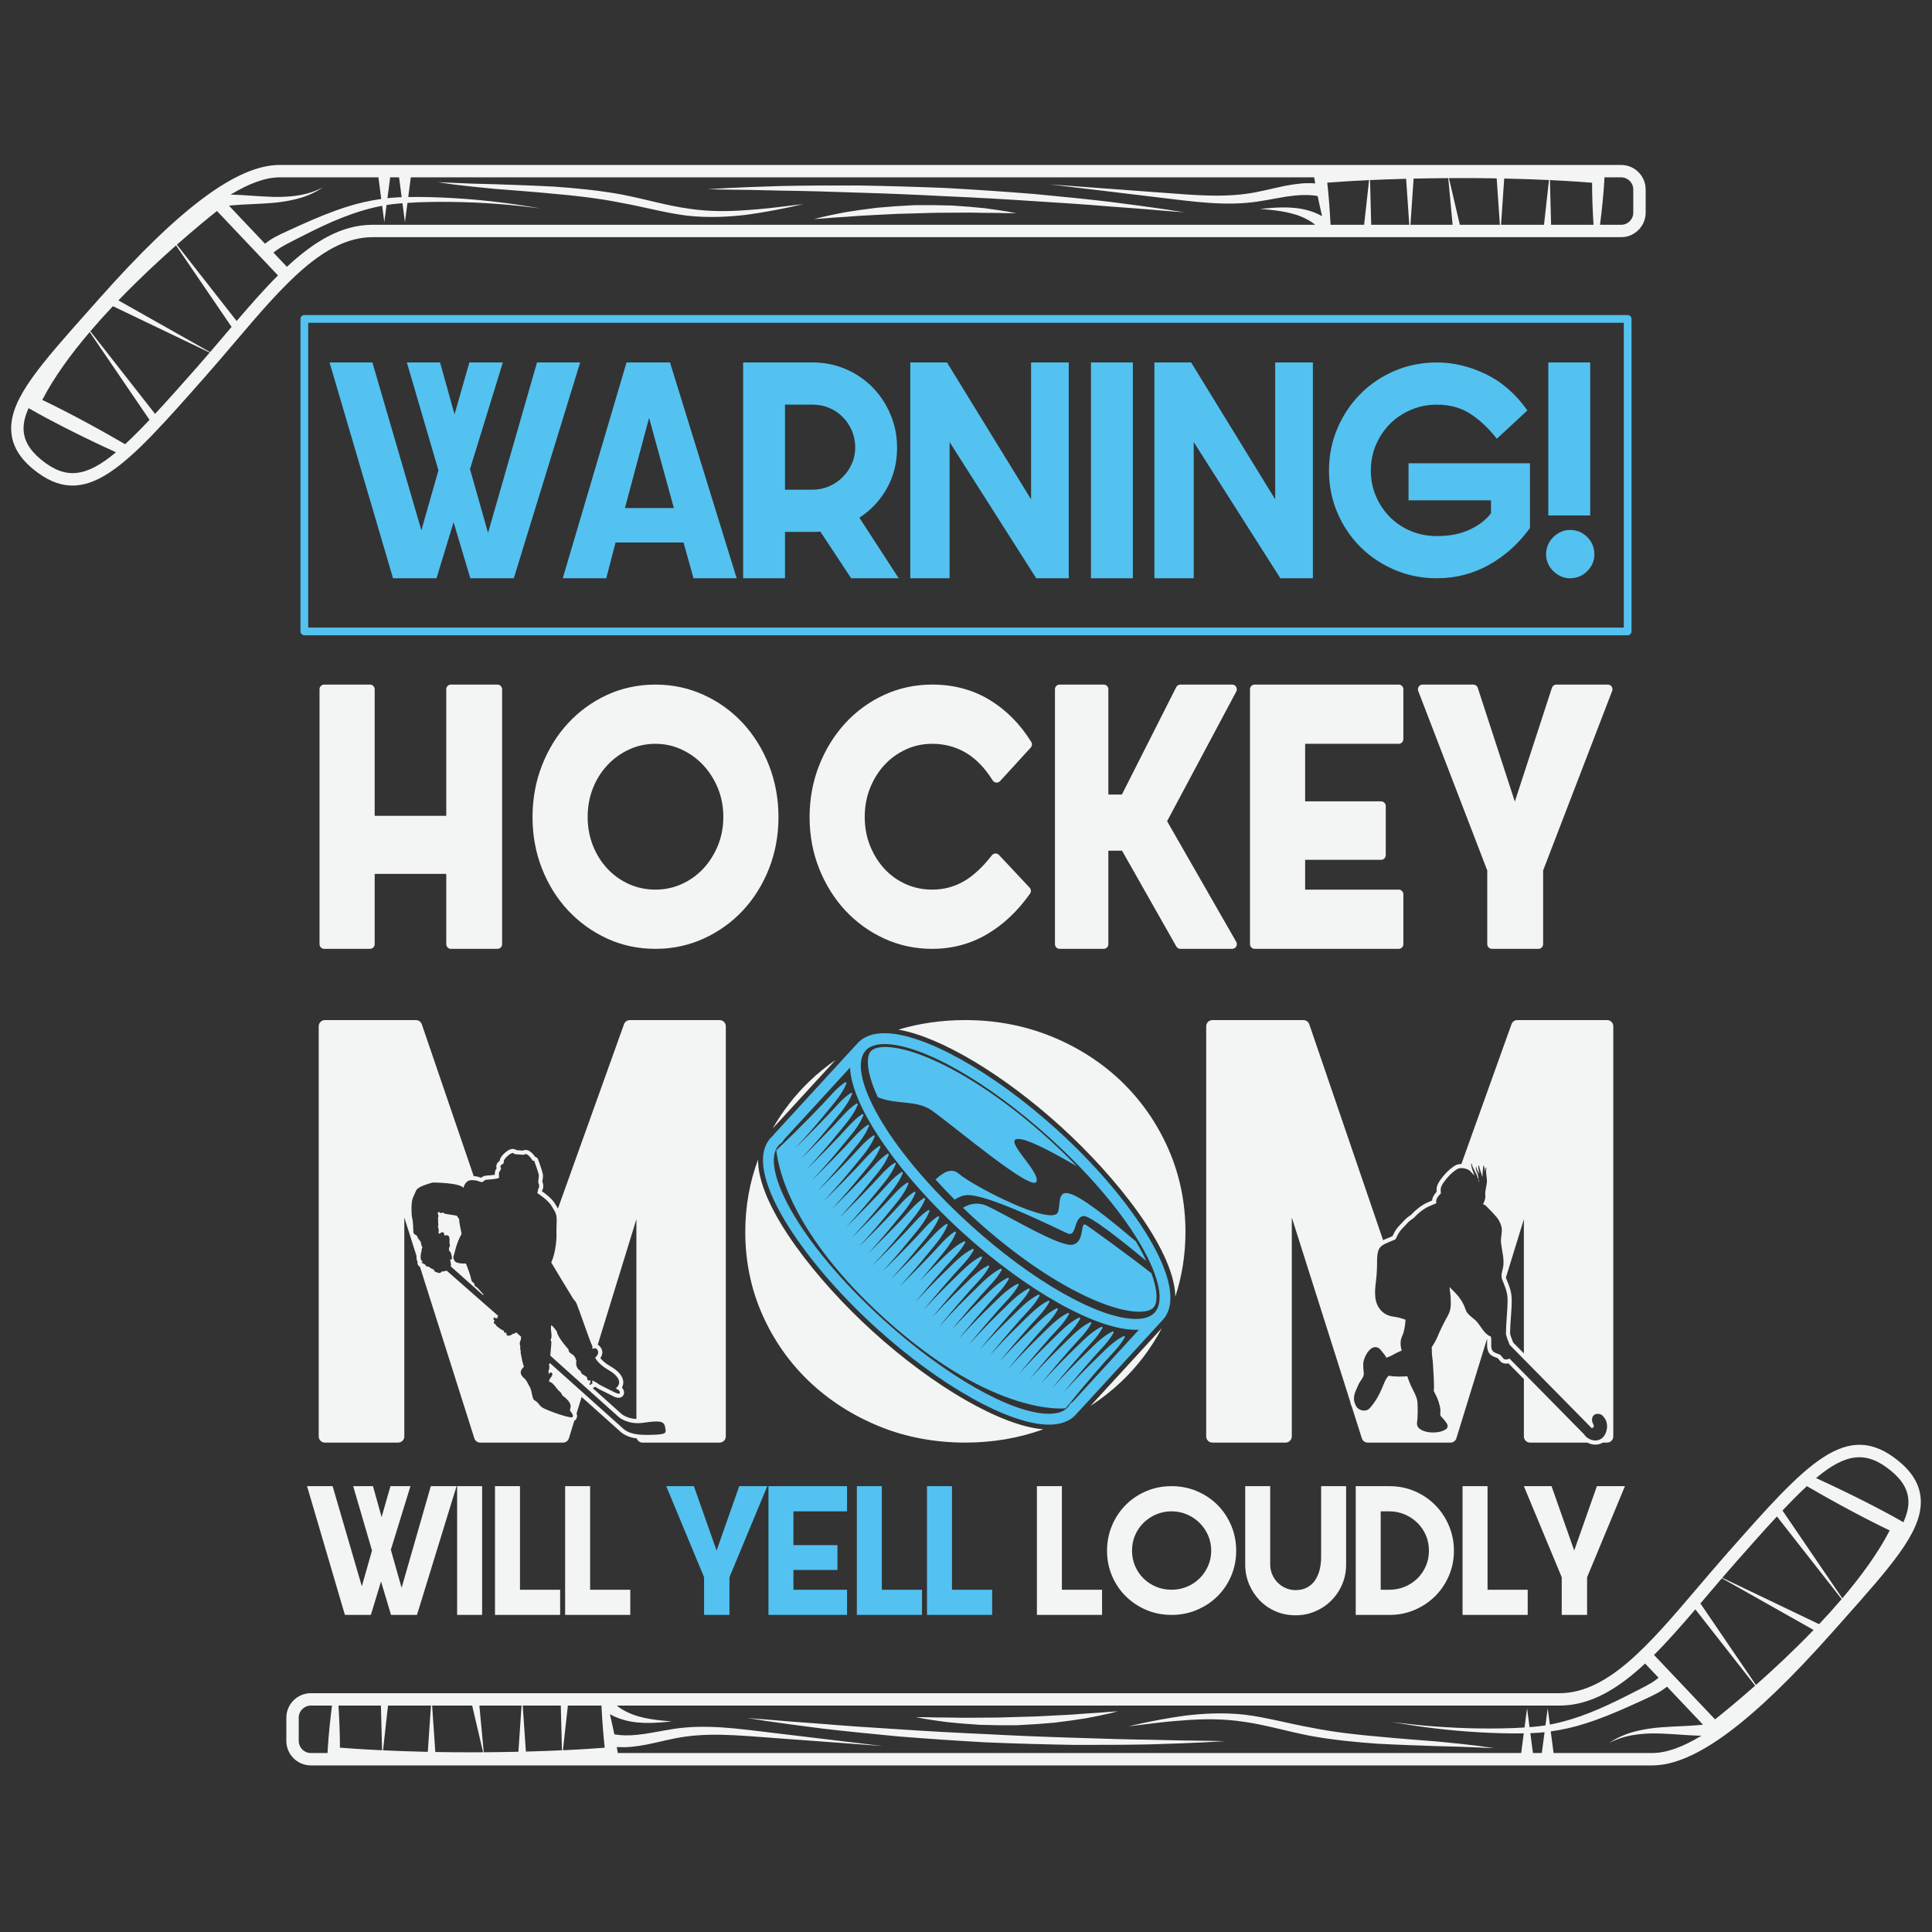 <?xml version="1.0" encoding="UTF-8"?> <!-- Creator: CorelDRAW 2019 (64-Bit Not for commercial use) --> <svg xmlns="http://www.w3.org/2000/svg" xmlns:xlink="http://www.w3.org/1999/xlink" xmlns:xodm="http://www.corel.com/coreldraw/odm/2003" xml:space="preserve" width="12in" height="12in" version="1.1" style="shape-rendering:geometricPrecision; text-rendering:geometricPrecision; image-rendering:optimizeQuality; fill-rule:evenodd; clip-rule:evenodd" viewBox="0 0 12000 12000"><rect x="0" y="0" width="12000" height="12000" fill="#333333" stroke="none"/> <defs> <style type="text/css"> <![CDATA[ .fil1 {fill:#F3F4F4;fill-rule:nonzero} .fil0 {fill:#53C2F0;fill-rule:nonzero} ]]> </style> </defs> <g id="Layer_x0020_1">  <path class="fil0" d="M7171.81 8152.67c-24.07,26.22 -63.32,39.52 -116.68,39.52 -229.75,0 -642.82,-234.72 -1027.87,-584.1 -536.71,-486.97 -769.38,-953.46 -649.93,-1083.64 24.06,-26.22 63.32,-39.52 116.68,-39.52 229.74,0 642.82,234.72 1027.89,584.1 536.69,486.97 769.36,953.47 649.92,1083.64zm-510.72 556.6c-7.04,2.82 -13,7.93 -16.82,14.63 -3.74,6.51 -8.08,12.5 -12.87,17.72 -24.06,26.25 -63.33,39.54 -116.68,39.54 -229.75,0 -642.82,-234.75 -1027.87,-584.13 -536.71,-486.97 -769.37,-953.46 -649.96,-1083.63 4.82,-5.22 10.41,-10.07 16.64,-14.4 6.32,-4.39 10.9,-10.75 13.07,-17.96l413.14 -450.27c10.91,257.67 325.79,686.09 701.75,1027.21 396.69,359.93 828.15,601.75 1073.65,601.75 6.46,0 12.74,-0.22 18.93,-0.54l-412.97 450.07zm-93.42 -1690.15c-396.69,-359.93 -828.17,-601.75 -1073.67,-601.75 -73.25,0 -129.39,20.71 -166.87,61.57l-520.63 567.38c-2.15,2.35 -3.9,4.9 -5.28,7.61 -5.18,4.4 -10.02,9.06 -14.52,13.96 -183.46,199.94 188.64,756.5 654.35,1179.07 396.67,359.92 828.15,601.75 1073.65,601.75 73.24,0 129.39,-20.69 166.87,-61.56 4.49,-4.89 8.72,-10.13 12.64,-15.65 2.61,-1.61 5.03,-3.58 7.12,-5.89l520.64 -567.42c183.46,-199.94 -188.61,-756.5 -654.32,-1179.07zm-52.46 57.18c-245.42,-222.71 -504.58,-399.28 -729.71,-497.25 -208.48,-90.71 -339.18,-90.59 -376.24,-50.18 -31.67,34.51 -27.42,134.3 43.07,286.26 120.92,49.33 240.13,14 337.92,84 146.72,105.01 617.35,503.92 646.96,440.85 29.6,-63.08 -241.04,-291.78 -91.94,-263.29 67.08,12.8 208.24,88.28 343.24,167.46 -54.64,-56.61 -112.58,-112.78 -173.29,-167.85zm463.74 1222.26c-65.78,32.63 -118.44,90.71 -170.32,140.67 -54.75,52.72 -107.85,107.09 -159.56,162.75 -14.7,15.82 -29.22,31.76 -43.64,47.83 9.32,-11.39 18.54,-22.88 27.93,-34.2 52.1,-62.94 105.67,-124.63 159.48,-186.1 42.72,-48.76 93.15,-94.75 124.06,-152.37 2.04,-3.83 -3.36,-9.26 -7.28,-7.32 -65.79,32.64 -118.46,90.71 -170.33,140.67 -54.75,52.72 -107.85,107.1 -159.56,162.76 -14.68,15.82 -29.22,31.76 -43.64,47.82 9.32,-11.38 18.54,-22.85 27.92,-34.2 52.11,-62.93 105.68,-124.6 159.5,-186.08 42.72,-48.78 93.17,-94.74 124.06,-152.39 2.04,-3.82 -3.36,-9.26 -7.28,-7.3 -65.79,32.62 -118.46,90.71 -170.33,140.67 -54.75,52.74 -107.85,107.11 -159.56,162.76 -14.69,15.82 -29.24,31.78 -43.67,47.85 9.33,-11.39 18.56,-22.89 27.94,-34.22 52.11,-62.93 105.68,-124.61 159.52,-186.07 42.7,-48.79 93.15,-94.76 124.03,-152.4 2.06,-3.83 -3.35,-9.25 -7.26,-7.31 -65.81,32.63 -118.46,90.71 -170.33,140.65 -54.75,52.74 -107.86,107.11 -159.56,162.76 -14.7,15.82 -29.24,31.78 -43.65,47.85 9.33,-11.4 18.54,-22.87 27.93,-34.21 52.11,-62.94 105.68,-124.61 159.5,-186.08 42.72,-48.79 93.15,-94.75 124.06,-152.39 2.04,-3.83 -3.36,-9.25 -7.28,-7.32 -65.81,32.64 -118.46,90.71 -170.33,140.68 -54.75,52.72 -107.86,107.1 -159.56,162.75 -14.69,15.82 -29.24,31.78 -43.65,47.83 9.33,-11.39 18.56,-22.86 27.93,-34.21 52.11,-62.93 105.68,-124.59 159.5,-186.07 42.72,-48.79 93.15,-94.75 124.06,-152.41 2.04,-3.82 -3.35,-9.25 -7.29,-7.29 -65.78,32.61 -118.44,90.7 -170.32,140.67 -54.76,52.72 -107.85,107.09 -159.56,162.74 -14.69,15.83 -29.24,31.79 -43.64,47.85 9.32,-11.41 18.53,-22.87 27.93,-34.2 52.09,-62.94 105.67,-124.62 159.48,-186.09 42.72,-48.78 93.15,-94.75 124.06,-152.39 2.04,-3.83 -3.36,-9.25 -7.29,-7.31 -65.78,32.63 -118.44,90.71 -170.32,140.67 -54.75,52.72 -107.86,107.09 -159.56,162.76 -8.63,9.26 -17.1,18.67 -25.61,28.03 8.93,-10.92 17.78,-21.93 26.78,-32.81 52.11,-62.93 105.68,-124.61 159.5,-186.08 42.72,-48.79 93.17,-94.75 124.04,-152.4 2.06,-3.82 -3.35,-9.25 -7.28,-7.29 -65.78,32.62 -118.44,90.7 -170.33,140.67 -54.74,52.72 -107.83,107.1 -159.54,162.76 -11.54,12.42 -22.94,24.97 -34.33,37.56 9.04,-11.03 17.96,-22.15 27.04,-33.14 52.13,-62.93 105.69,-124.61 159.51,-186.08 42.72,-48.78 93.15,-94.75 124.04,-152.39 2.06,-3.83 -3.35,-9.25 -7.28,-7.31 -65.78,32.63 -118.44,90.71 -170.33,140.67 -54.74,52.72 -107.83,107.09 -159.54,162.75 -11.56,12.44 -22.96,24.99 -34.35,37.57 9.06,-11.04 17.97,-22.17 27.07,-33.14 52.11,-62.93 105.68,-124.61 159.5,-186.07 42.72,-48.79 93.15,-94.75 124.04,-152.41 2.06,-3.82 -3.35,-9.25 -7.28,-7.3 -65.8,32.64 -118.44,90.71 -170.32,140.67 -54.76,52.74 -107.86,107.11 -159.57,162.76 -14.68,15.81 -29.22,31.78 -43.63,47.82 9.32,-11.37 18.54,-22.86 27.9,-34.19 52.11,-62.93 105.7,-124.61 159.52,-186.07 42.72,-48.79 93.15,-94.76 124.06,-152.4 2.04,-3.82 -3.36,-9.25 -7.29,-7.31 -65.78,32.63 -118.44,90.71 -170.33,140.67 -54.74,52.72 -107.83,107.09 -159.54,162.75 -11.56,12.44 -22.96,24.99 -34.35,37.57 9.04,-11.03 17.97,-22.15 27.07,-33.13 52.11,-62.94 105.67,-124.63 159.5,-186.1 42.71,-48.79 93.15,-94.75 124.04,-152.4 2.06,-3.8 -3.35,-9.25 -7.28,-7.29 -65.79,32.64 -118.46,90.71 -170.32,140.67 -54.76,52.74 -107.86,107.1 -159.57,162.76 -5.68,6.11 -11.25,12.32 -16.89,18.49 8.85,-10.81 17.59,-21.71 26.51,-32.47 52.11,-62.93 105.67,-124.61 159.49,-186.08 42.72,-48.78 93.15,-94.75 124.06,-152.39 2.04,-3.83 -3.35,-9.25 -7.29,-7.31 -65.78,32.64 -118.44,90.71 -170.31,140.67 -54.76,52.72 -107.86,107.09 -159.57,162.76 -18.8,20.24 -37.3,40.76 -55.65,61.4 10.5,-12.86 20.91,-25.79 31.5,-38.57 52.11,-62.94 105.68,-124.61 159.5,-186.08 42.72,-48.79 93.15,-94.75 124.04,-152.39 2.06,-3.83 -3.35,-9.25 -7.28,-7.32 -65.8,32.64 -118.46,90.71 -170.32,140.68 -54.76,52.72 -107.86,107.1 -159.56,162.75 -5.68,6.11 -11.26,12.33 -16.9,18.48 8.85,-10.8 17.6,-21.71 26.52,-32.46 52.09,-62.93 105.67,-124.63 159.5,-186.08 42.72,-48.78 93.15,-94.75 124.04,-152.39 2.06,-3.83 -3.35,-9.26 -7.28,-7.31 -65.8,32.63 -118.46,90.71 -170.33,140.65 -54.75,52.74 -107.85,107.1 -159.56,162.76 -8.61,9.28 -17.1,18.67 -25.61,28.04 8.94,-10.93 17.78,-21.93 26.78,-32.82 52.11,-62.93 105.68,-124.59 159.5,-186.07 42.72,-48.79 93.15,-94.75 124.06,-152.4 2.04,-3.82 -3.35,-9.26 -7.29,-7.31 -65.78,32.64 -118.44,90.71 -170.32,140.67 -54.75,52.74 -107.85,107.11 -159.56,162.76 -8.61,9.28 -17.1,18.65 -25.61,28.02 8.94,-10.92 17.78,-21.92 26.78,-32.79 52.11,-62.93 105.68,-124.61 159.5,-186.08 42.72,-48.78 93.15,-94.75 124.04,-152.39 2.06,-3.83 -3.35,-9.25 -7.26,-7.32 -65.79,32.64 -118.46,90.72 -170.33,140.68 -35.79,34.47 -70.82,69.72 -105.28,105.5 34,-38.79 67.33,-78.14 99.79,-118.22 45.29,-55.93 98.64,-113.4 125.3,-181.51 1.6,-4.07 -4.33,-8.93 -7.97,-6.56 -54.9,35.86 -96.33,90.02 -141.28,136.76 -56.64,58.92 -113.52,117.6 -171.78,174.96 -10.07,9.9 -20.28,19.67 -30.4,29.51 8.6,-9.29 17.22,-18.54 25.74,-27.93 51,-56.29 100.6,-113.82 148.4,-172.86 45.29,-55.94 98.64,-113.39 125.31,-181.53 1.59,-4.07 -4.33,-8.92 -7.99,-6.53 -54.9,35.86 -96.32,89.99 -141.26,136.75 -56.65,58.9 -113.51,117.59 -171.78,174.94 -10.07,9.91 -20.29,19.67 -30.41,29.51 8.6,-9.29 17.22,-18.54 25.72,-27.93 51.01,-56.28 100.61,-113.82 148.42,-172.85 45.29,-55.93 98.64,-113.41 125.3,-181.52 1.6,-4.07 -4.35,-8.93 -7.98,-6.56 -54.9,35.86 -96.32,90 -141.28,136.76 -56.64,58.92 -113.51,117.58 -171.78,174.94 -9.96,9.79 -20.07,19.47 -30.08,29.22 5.65,-6.17 11.37,-12.24 16.97,-18.42 51.01,-56.29 100.61,-113.85 148.4,-172.87 45.3,-55.93 98.64,-113.4 125.32,-181.51 1.58,-4.07 -4.35,-8.93 -7.99,-6.56 -54.9,35.86 -96.33,90.01 -141.28,136.76 -56.64,58.91 -113.52,117.59 -171.78,174.96 -11.83,11.64 -23.83,23.13 -35.75,34.71 19,-20.07 37.86,-40.25 56.42,-60.72 51.01,-56.29 100.61,-113.85 148.4,-172.87 45.29,-55.93 98.65,-113.39 125.31,-181.51 1.59,-4.07 -4.33,-8.93 -7.97,-6.56 -54.91,35.86 -96.33,90.01 -141.29,136.76 -56.63,58.91 -113.5,117.59 -171.76,174.96 -9.96,9.81 -20.09,19.46 -30.09,29.21 5.64,-6.14 11.36,-12.24 16.96,-18.43 51.01,-56.28 100.63,-113.82 148.42,-172.85 45.29,-55.94 98.64,-113.39 125.3,-181.53 1.6,-4.07 -4.33,-8.92 -7.97,-6.54 -54.9,35.86 -96.33,90 -141.28,136.75 -56.65,58.93 -113.53,117.6 -171.78,174.96 -10.17,10 -20.48,19.86 -30.71,29.82 11.56,-12.42 23.08,-24.87 34.47,-37.43 51.02,-56.29 100.61,-113.83 148.42,-172.86 45.28,-55.93 98.64,-113.41 125.31,-181.52 1.58,-4.07 -4.33,-8.93 -7.99,-6.56 -54.9,35.86 -96.32,90 -141.28,136.76 -56.64,58.92 -113.52,117.58 -171.78,174.94 -10.48,10.32 -21.14,20.52 -31.68,30.78 14.76,-15.75 29.41,-31.59 43.91,-47.6 51.01,-56.26 100.61,-113.82 148.4,-172.86 45.3,-55.93 98.64,-113.39 125.32,-181.51 1.6,-4.07 -4.35,-8.92 -7.98,-6.54 -54.91,35.86 -96.32,89.98 -141.28,136.76 -56.64,58.92 -113.52,117.58 -171.78,174.93 -10.17,10.02 -20.48,19.88 -30.71,29.83 11.56,-12.42 23.09,-24.86 34.49,-37.43 51.01,-56.28 100.61,-113.83 148.42,-172.88 45.28,-55.93 98.63,-113.39 125.3,-181.51 1.59,-4.07 -4.35,-8.92 -7.98,-6.54 -54.9,35.86 -96.33,90 -141.29,136.76 -56.64,58.92 -113.5,117.6 -171.76,174.94 -10.17,10 -20.49,19.86 -30.71,29.82 11.56,-12.41 23.08,-24.86 34.48,-37.43 51.02,-56.29 100.6,-113.83 148.41,-172.87 45.29,-55.93 98.64,-113.39 125.3,-181.52 1.6,-4.07 -4.33,-8.92 -7.97,-6.54 -54.9,35.86 -96.33,90 -141.29,136.76 -56.62,58.92 -113.5,117.59 -171.76,174.94 -10.07,9.9 -20.28,19.67 -30.39,29.51 8.59,-9.29 17.21,-18.54 25.72,-27.92 51,-56.29 100.6,-113.83 148.4,-172.86 45.28,-55.94 98.64,-113.41 125.31,-181.53 1.58,-4.07 -4.33,-8.92 -7.99,-6.54 -54.89,35.86 -96.32,90 -141.28,136.75 -56.64,58.93 -113.5,117.6 -171.78,174.96 -10.48,10.32 -21.14,20.51 -31.69,30.78 14.78,-15.75 29.42,-31.59 43.92,-47.59 51.01,-56.28 100.61,-113.82 148.4,-172.86 45.31,-55.94 98.64,-113.39 125.31,-181.53 1.61,-4.06 -4.33,-8.9 -7.97,-6.53 -54.91,35.86 -96.32,89.98 -141.28,136.75 -56.64,58.93 -113.51,117.6 -171.78,174.94 -10.49,10.33 -21.14,20.52 -31.7,30.79 14.76,-15.75 29.4,-31.59 43.9,-47.59 51.03,-56.29 100.63,-113.83 148.42,-172.86 45.29,-55.93 98.65,-113.39 125.31,-181.52 1.6,-4.07 -4.33,-8.93 -7.97,-6.56 -54.9,35.86 -96.33,90 -141.29,136.78 -56.63,58.9 -113.5,117.58 -171.76,174.93 -10.5,10.33 -21.15,20.52 -31.71,30.79 14.76,-15.75 29.42,-31.59 43.93,-47.61 51,-56.26 100.61,-113.82 148.41,-172.86 45.29,-55.93 98.64,-113.39 125.3,-181.51 1.6,-4.07 -4.33,-8.92 -7.98,-6.54 -54.91,35.86 -96.32,90 -141.26,136.76 -56.65,58.92 -113.52,117.58 -171.79,174.93 -10.49,10.35 -21.14,20.51 -31.68,30.79 14.76,-15.75 29.4,-31.6 43.9,-47.6 51.02,-56.28 100.61,-113.83 148.42,-172.86 45.29,-55.93 98.64,-113.39 125.31,-181.51 1.58,-4.07 -4.35,-8.93 -7.97,-6.54 -54.92,35.85 -96.33,90 -141.3,136.76 -56.64,58.91 -113.51,117.6 -171.78,174.93 -10.49,10.33 -21.14,20.51 -31.68,30.78 14.75,-15.74 29.4,-31.58 43.9,-47.58 51.02,-56.28 100.61,-113.83 148.41,-172.87 45.29,-55.92 98.64,-113.39 125.3,-181.52 1.6,-4.07 -4.33,-8.92 -7.97,-6.54 -54.9,35.86 -96.32,90.01 -141.28,136.76 -56.64,58.91 -113.52,117.59 -171.78,174.96 -10.48,10.32 -21.14,20.5 -31.71,30.76 14.76,-15.74 29.43,-31.6 43.93,-47.58 51,-56.29 100.61,-113.85 148.4,-172.87 45.29,-55.93 98.65,-113.39 125.31,-181.52 1.59,-4.07 -4.33,-8.93 -7.97,-6.54 -54.92,35.85 -96.33,90 -141.29,136.76 -56.63,58.9 -113.5,117.59 -171.76,174.94 -37.81,37.21 -76.14,73.94 -114.68,110.44 11.24,109.68 92,517.88 671.04,1043.26 0.14,-0.14 0.25,-0.24 0.39,-0.36 1.87,2.01 3.71,4.08 5.82,5.98 0.39,0.36 0.82,0.63 1.21,0.97 -0.01,0.02 -0.01,0.02 -0.03,0.03 675.86,609.9 1118.6,553.02 1118.6,553.02 0,0 0.07,0.07 0.07,0.08 27.7,-34.58 55.59,-69.02 83.82,-103.11 52.11,-62.93 105.67,-124.63 159.48,-186.09 42.72,-48.79 93.15,-94.76 124.06,-152.4 2.04,-3.82 -3.35,-9.25 -7.29,-7.29zm-318.46 -567.37c-80.81,14.14 -399.79,-180.36 -526.65,-239.26 -62.67,-29.07 -115.29,-13.43 -152.56,9.83 25.24,24.25 50.93,48.36 77.25,72.25 245.43,222.68 504.58,399.28 729.71,497.24 208.5,90.72 339.19,90.57 376.25,50.19 26.25,-28.62 27.75,-102.19 -12.61,-213.07 -126.79,-100.13 -377.19,-281.82 -406.75,-300.22 -39.56,-24.67 -3.85,108.92 -84.64,123.04zm-87.67 -206.32c-24.92,101.07 -521.36,-152.64 -619.79,-236.33 -43.03,-36.6 -96.13,-7 -142.26,37.9 37.85,41.82 77.57,83.58 119.06,125.02 28.08,-19.46 60.78,-31.76 97.35,-28.1 155.32,15.56 541.81,210.43 602.15,237.08 60.33,26.64 36.96,-95.74 98.5,-107.36 40.15,-7.59 250.72,161.01 392.24,279.09 -11.64,-24.9 -24.87,-51.07 -40.21,-78.72 -7.87,-14.21 -16.18,-28.54 -24.78,-42.97 -4,-3.37 -7.94,-6.7 -12.1,-10.21 -515.79,-438.13 -445.25,-276.49 -470.15,-175.4zm3304.1 -5273.53l-260.07 0 0 950.25 260.07 0 0 -950.25zm-229.06 1296.06c14,13.43 29.65,24.15 47.01,32.22 17.31,8.06 36,12.07 56,12.07 42.68,0 78.7,-14.76 108.04,-44.29 29.32,-29.54 44.01,-64.46 44.01,-104.75 0,-41.61 -14.69,-77.18 -44.01,-106.72 -29.35,-29.53 -65.36,-44.32 -108.04,-44.32 -20,0 -38.69,4.04 -56,12.09 -17.36,8.07 -33.01,18.79 -47.01,32.22 -14,13.44 -25,29.54 -33,48.32 -8.02,18.82 -12.02,38.26 -12.02,58.4 0,20.17 4,39.29 12.02,57.42 8,18.14 19,33.89 33,47.33zm-5616.32 -951.96l154.04 560.14 -304.07 0 150.03 -560.14zm-266.06 996.25l58.01 -222.07 422.1 0 62.01 222.07 268.07 0 -414.1 -1340.35 -270.07 0 -396.1 1340.35 270.07 0zm-1054.26 0l106.03 -348.08 104.03 348.08 270.06 0 412.11 -1340.35 -268.07 0 -304.07 1058.26 -112.03 -396.1 204.04 -662.17 -208.06 0 -92.01 322.08 -90.03 -322.08 -206.04 0 196.04 670.18 -106.03 372.09 -304.09 -1042.26 -266.06 0 394.1 1340.35 270.07 0zm5738.94 -194.06c60.26,60.01 131.1,107.36 212.46,142.04 81.33,34.68 168.69,52.02 262.07,52.02 117.33,0 225.7,-28.02 325.08,-84.03 99.35,-56.02 183.71,-132.04 253.06,-228.06l0 -402.1 -754.18 0 0 230.06 512.13 0 0 80.02c-28,38.69 -70.7,72.01 -128.03,100.03 -57.36,28.01 -126.72,42.01 -208.06,42.01 -57.36,0 -111.03,-10.35 -161.04,-31.07 -50.02,-20.74 -93.36,-49.49 -130.03,-86.25 -36.7,-36.75 -65.7,-79.89 -87.03,-129.33 -21.35,-49.46 -32,-102.94 -32,-160.46 0,-57.47 10.65,-110.96 32,-160.4 21.33,-49.46 50.33,-92.6 87.03,-129.35 36.67,-36.76 80.01,-65.86 130.03,-87.25 50.01,-21.37 103.68,-32.1 161.04,-32.1 81.33,0 151.69,19.7 211.04,59.02 59.35,39.35 113.04,90.37 161.06,153.04l190.04 -176.04c-72.02,-102.1 -158.04,-177.26 -258.06,-225.58 -100.03,-48.33 -201.41,-72.5 -304.08,-72.5 -93.38,0 -180.74,17.35 -262.07,52.01 -81.36,34.7 -152.2,82.36 -212.46,143.04 -60.29,60.69 -107.96,132.03 -143.04,214.06 -35.06,82.01 -52.6,169.72 -52.6,263.07 0,93.36 17.54,180.72 52.6,262.06 35.08,81.37 82.75,152.04 143.04,212.06zm1635.53 500.24l-8171.38 0 0 -1893.06 8171.38 0 0 1893.06zm23.96 -1940.99l-8219.31 0c-13.24,0 -23.96,10.72 -23.96,23.96l0 1941c0,13.24 10.72,23.97 23.96,23.97l8219.31 0c13.24,0 23.96,-10.74 23.96,-23.97l0 -1941c0,-13.24 -10.72,-23.96 -23.96,-23.96zm-2695.32 788.58l538.13 846.22 202.06 0 0 -1340.35 -234.07 0 0 850.21 -522.11 -850.21 -228.06 0 0 1340.35 244.06 0 0 -846.22zm-1516.35 0l538.12 846.22 202.06 0 0 -1340.35 -234.04 0 0 850.21 -522.14 -850.21 -228.06 0 0 1340.35 244.06 0 0 -846.22zm-1022.22 -232.06l172.04 0c36,0 70.01,6.7 102.03,20.02 32,13.33 60,32 84.01,56 24.02,24.01 43.02,52.36 57.02,85.03 14.01,32.69 21.01,67.71 21.01,105.03 0,36 -7,69.71 -21.01,101.03 -14,31.35 -33,59.01 -57.02,83.01 -24.01,24.02 -52.01,43.02 -84.01,57.02 -32.02,14 -66.03,21.02 -102.03,21.02l-172.04 0 0 -528.14zm0 790.2l195.49 0c7.97,0 15.93,-0.65 23.94,-2l191.51 290.08 295.22 0 -244.06 -376.1c72.02,-46.67 129.03,-107.68 171.04,-183.06 42.01,-75.33 63.01,-159.03 63.01,-251.06 0,-73.33 -13.65,-142.35 -40.94,-207.06 -27.29,-64.67 -64.56,-121.03 -111.78,-169.04 -47.26,-48.01 -102.81,-85.68 -166.69,-113.03 -63.89,-27.32 -132.42,-41.01 -205.63,-41.01l-431.19 0 0 1340.35 260.07 0 0 -288.08zm2160.49 -1052.26l-260.06 0 0 1340.35 260.06 0 0 -1340.35zm-2263.26 7779.19l488.18 0 0 -156.36 -333.01 0 0 -122.94 273.35 0 0 -153.98 -273.35 0 0 -210.07 333.01 0 0 -156.35 -488.18 0 0 799.71zm704.21 -799.71l-155.15 0 0 799.71 404.62 0 0 -156.36 -249.47 0 0 -643.35zm435.67 0l-155.17 0 0 799.71 404.64 0 0 -156.36 -249.47 0 0 -643.35zm-1462.14 399.85l-140.85 -399.85 -171.87 0 235.13 565.76 0 233.94 157.57 0 0 -233.94 235.14 -565.76 -174.26 0 -140.85 399.85z"></path> <path class="fil1" d="M6116.81 1293.32c-58.93,-6.43 -127.94,-11.85 -202,-16.64 -74.11,-2.54 -153.24,-3.44 -232.42,-2.57 -79.07,3.65 -158.04,9.07 -231.87,15.87 -73.68,9.03 -142.24,18.38 -200.68,28.2 -58.33,10.97 -106.63,21.42 -140.32,29 -33.53,8.51 -52.68,13.39 -52.68,13.39 0,0 19.74,-1.26 54.22,-3.53 34.32,-3.06 83.41,-7.09 142.33,-10.22 58.6,-5.24 127.19,-9.26 200.61,-12.51 73.32,-4.6 151.6,-7.67 229.87,-9 78.22,-3.2 156.56,-4.6 230.03,-4.25 73.47,-0.96 142.18,-0.9 200.99,0.94 59.03,-0.22 108.22,0.94 142.71,2.06 34.54,0.24 54.32,0.39 54.32,0.39 0,0 -19.4,-3.76 -53.37,-10.29 -34.11,-5.63 -82.92,-13.25 -141.74,-20.83zm-2262.85 -34.46c139.41,24.62 278.36,64.03 414.04,80.65 136.08,15.07 263.35,7.07 370.52,-5.7 107.15,-14.56 195.01,-32.59 256.51,-44.96 61.26,-13.68 96.28,-21.48 96.28,-21.48 0,0 -35.6,4.24 -97.91,11.69 -62.15,7.89 -151.01,19.5 -257.69,26.15 -106.32,8.13 -231.31,10.44 -361.85,-9.71 -131.06,-18.11 -268.15,-59.33 -410.39,-86.97 -142.28,-26.08 -285.93,-39.78 -420.28,-49.29 -134.56,-7.37 -259.92,-10.87 -367.24,-14.89 -107.38,-2.3 -196.82,-5.18 -259.33,-8.6 -62.68,-2.8 -98.49,-4.41 -98.49,-4.41 0,0 35.49,5.24 97.59,14.33 62.26,7.99 151.48,17.38 258.59,27.5 107.15,8.57 232.2,17.41 365.43,30.42 133.29,11.58 275.04,27.42 414.21,55.28zm-2384.13 734.96l-371.26 -474.06c115.57,-101.89 207.55,-176.31 249.02,-209.21l379.07 400.08c-84.46,84.33 -169.19,180.79 -256.83,283.18zm-164.93 193.32l-569.44 -321.32c124.67,-129.51 251.03,-247.03 357.98,-341.57l345.02 506.28c-43.64,51.19 -88.06,103.64 -133.56,156.61zm-89.49 102.91c-94.47,107 -177.61,200.43 -252.3,280.83l-401.98 -513.29c45.38,-53.18 92.45,-105.28 140.17,-155.85l601.17 288.21c-28.56,33.25 -57.54,66.65 -87.06,100.1zm-438.26 469.06c-2.7,-1.52 -5.45,-3.04 -8.2,-4.79 -12.33,-7.06 -26.24,-15 -41.42,-23.7 -30.46,-17.14 -65.54,-38.08 -103.93,-58.8 -38.35,-20.88 -78.92,-43.89 -120.13,-65.52 -41.25,-21.67 -82.24,-43.81 -121.33,-63.24 -38.82,-19.96 -75.42,-37.87 -106.89,-53.08 -4.39,-2.11 -8.46,-4.02 -12.64,-6.03 72.3,-139.82 177.24,-283.92 294.45,-421.63l371.62 545.32c-54.95,58.13 -105.15,108.7 -151.54,151.46zm-522.89 94.83c-73.95,-61.04 -107.9,-123.4 -107.9,-193.47 0,-39.04 11.06,-80.64 31.05,-125.54 15.81,9.08 35.32,20.18 57.86,32.57 30.57,16.85 66.39,36.32 105.15,56.42 38.5,20.57 80.3,41.18 121.81,62.22 41.52,21.11 83.78,40.8 123.03,59.98 39.14,19.31 76.53,35.75 108.11,50.64 9.57,4.42 18.41,8.52 26.92,12.46 -187.24,156.43 -313.59,170.47 -466.03,44.72zm1725.98 -1677.98c-16.56,7.61 -40.83,17.22 -70.82,25.44 -59.99,17 -142.6,24.33 -225.28,21.06 -82.61,-2.86 -166.08,-11.29 -230.34,-13.02 -7.46,-0.29 -14.7,-0.4 -21.78,-0.4 115.78,-70.47 218.17,-107.61 305.59,-107.61l612.82 0 17.63 134.29c-73.79,10.28 -145.89,26.96 -212.58,48.4 -100.22,31.58 -190.19,69.87 -266.1,103.58 -76.06,34.65 -137.74,61.15 -183.69,86.06 -22.65,12.52 -40.15,24.63 -51.68,33.6 -3.07,2.43 -5.67,4.54 -7.93,6.42l-223.52 -235.9c9.73,-1.47 20.41,-2.79 32.83,-3.56 61.26,-5.49 145.15,-6.67 229.83,-13.44 84.68,-6.35 169.21,-23.78 228.02,-48.07 29.57,-11.89 52.85,-24.39 68.56,-33.94 15.82,-9.43 24.22,-15.68 24.22,-15.68 0,0 -9.1,5.24 -25.76,12.78zm406.75 204.21l13.96 -106.83c26.56,-4.25 53.42,-7.53 80.56,-9.6 6.03,-0.58 12.13,-0.82 18.21,-1.32l15.37 117.75 15.76 -120.03c92.31,-6.24 184.97,-6.71 272.35,-6.06 103.04,1.19 199.19,6.11 281.54,12.22 82.31,6.06 150.75,13.53 198.67,19.17 47.82,6.06 75.11,9.5 75.11,9.5 0,0 -27.14,-4.62 -74.68,-12.78 -47.61,-7.7 -115.74,-18.2 -197.93,-27.85 -82.19,-9.74 -178.46,-18.86 -281.91,-24.6 -85.74,-4.36 -176.39,-7.93 -268.39,-6l16.04 -122.32 5611.04 0c1.53,9.65 3.69,22.46 6.4,37.64 -12.39,-0.93 -28.18,-1.56 -46.92,-1.31 -49.41,0.32 -118.22,10.21 -195.7,28.43 -38.88,8.74 -80.24,18.86 -123.71,27.37 -43.32,8.39 -89.44,14.56 -137.79,17.96 -96.63,7.03 -201.2,2.92 -305.97,-4.36 -420.29,-31.03 -840.59,-62.07 -840.59,-62.07 0,0 418.54,50.19 837.09,100.36 104.93,12.08 211.21,21.26 311.96,18.6 50.36,-1.25 99.33,-5.53 145.25,-12.25 45.75,-6.85 88.01,-15.21 126.57,-22.03 77.13,-14.39 139.7,-20.1 182.54,-18.43 21.42,0.71 37.97,2.48 49.08,4.18 6.13,0.94 10.53,1.67 13.37,2.09 3.28,16.08 6.67,32.46 10.32,49.03 5.71,26.29 11.57,52.3 17.18,76.42 -5.98,-3.44 -12.28,-6.94 -19.3,-10.41 -39.46,-19.79 -94.74,-35.89 -149.91,-41.07 -55.06,-5.68 -109.06,-2.75 -149.15,0.09 -39.98,3.44 -66.59,5.72 -66.59,5.72 0,0 26.56,2.51 66.43,6.29 39.68,4.28 92.53,11.17 142.14,25.65 49.71,13.98 94.93,37.18 123.71,58.94 3.71,2.78 6.46,5.28 9.67,7.89l-5854.39 0c-193.06,0 -363.37,103.67 -532.31,261.1l-83.42 -88.02c1.02,-0.9 1.96,-1.7 3.11,-2.75 8.58,-7.25 21.86,-17.44 40.89,-29.13 37.82,-22.86 101.5,-53.97 174.33,-90.96 121.87,-60.72 280.97,-135.2 456.63,-168.18l13.39 101.92zm36.48 -278.74l55.11 0 16.2 123.47c-5.41,0.25 -10.74,0.22 -16.14,0.48 -24.06,1.03 -48.12,3.03 -72.14,5.58l16.97 -129.54zm6080.1 17.32l-30.78 277.43 -208.51 0c-0.15,-3.09 -0.31,-6.17 -0.47,-9.47 -1.64,-35.28 -4.76,-82.19 -8.35,-129.03 -3.39,-44.57 -7.72,-88.69 -11.53,-123 42.8,-3.48 131.33,-9.97 259.64,-15.93zm230.08 -8.25l19.57 285.68 -236.43 0 -7.19 -277.68c65.01,-2.97 140,-5.78 224.06,-8zm46.44 -1.11c66.69,-1.5 138.47,-2.61 215.26,-3.11l27.08 289.9 -261.92 0 19.57 -286.79zm306.5 -3.4c73.68,0 143.67,0.68 209.63,1.85l19.72 288.35 -248.69 0 -67.75 -289.93c28.4,-0.15 57.39,-0.26 87.1,-0.26zm256.28 2.78c105.1,2.31 198.56,5.76 278.04,9.49l-30.83 277.93 -266.85 0 19.64 -287.42zm545.79 26.1c-0.15,34.86 0.68,80.49 2.26,126.28 1.75,46.94 4.09,93.9 6.46,129.14 0.17,2.17 0.28,3.83 0.39,5.9l-263.68 0 -7.25 -277.64c128.49,6.11 219.25,12.85 261.82,16.32zm49.76 256.75c4.65,-35.03 10.06,-81.72 14.77,-128.46 4.7,-46.72 8.51,-93.48 10.64,-128.56 0.78,-12.83 1.37,-24.04 1.79,-33.17l103.61 0c41.63,0 75.32,33.72 75.32,75.3l0 144.14c0,41.61 -33.69,75.3 -75.32,75.3l-131.39 0c0.22,-1.62 0.38,-2.89 0.58,-4.57zm-7624.07 81.47l7754.87 0c83.94,0 152.22,-68.28 152.22,-152.21l0 -144.14c0,-83.93 -68.28,-152.21 -152.22,-152.21l-8331.63 0c-262.65,0 -618.94,263.78 -1121.15,830.04l-62.26 70.08c-302.28,339.99 -484.76,545.21 -484.76,735.82 0,94.67 44.48,177.35 135.88,252.76 325.56,268.57 573.57,-12.43 1067.74,-572.29 63.69,-72.18 124.99,-144.24 184.28,-213.94 298.37,-350.89 556.06,-653.91 857.02,-653.91zm2542.48 -289.04c139.1,1.68 301.33,6.31 475.03,12.5 173.75,4.98 358.99,12.57 544.06,22.39 185.17,8.09 370.31,18.4 543.68,30.21 173.49,10.58 335.43,21.64 474.03,33.4 138.83,9.57 254.46,19.19 335.32,26.28 81.04,6.28 127.32,9.87 127.32,9.87 0,0 -45.91,-7.17 -126.15,-19.72 -80.44,-11.62 -195.37,-27.69 -333.64,-45.03 -138.36,-16.35 -300.11,-32.76 -473.54,-49.07 -173.6,-14 -358.98,-26.64 -544.53,-37.09 -185.65,-7.54 -371.42,-12.86 -545.58,-15.7 -174.18,-0.52 -336.72,0.2 -476.04,3.11 -139.26,3.92 -255.25,8.83 -336.44,12.65 -81.08,4.75 -127.47,7.46 -127.47,7.46 0,0 46.44,0.92 127.68,2.5 81.2,0.76 197.18,2.33 336.29,6.24zm2286.31 9621.72c-139.11,-1.67 -301.33,-6.3 -475.04,-12.49 -173.74,-5 -358.97,-12.59 -544.03,-22.4 -185.18,-8.1 -370.32,-18.41 -543.69,-30.19 -173.49,-10.59 -335.44,-21.64 -474.02,-33.42 -138.85,-9.56 -254.47,-19.18 -335.35,-26.26 -81.03,-6.26 -127.3,-9.87 -127.3,-9.87 0,0 45.9,7.17 126.15,19.74 80.44,11.61 195.38,27.68 333.64,45.02 138.36,16.33 300.11,32.74 473.54,49.07 173.6,14 358.99,26.64 544.53,37.09 185.65,7.52 371.42,12.86 545.58,15.7 174.18,0.5 336.71,-0.22 476.04,-3.12 139.26,-3.92 255.25,-8.82 336.44,-12.64 81.08,-4.76 127.47,-7.46 127.47,-7.46 0,0 -46.44,-0.92 -127.68,-2.52 -81.19,-0.75 -197.19,-2.31 -336.29,-6.23zm4621.58 -1383.46c-30.58,-16.85 -66.39,-36.31 -105.15,-56.42 -38.5,-20.57 -80.29,-41.17 -121.8,-62.22 -41.53,-21.11 -83.78,-40.81 -123.04,-59.99 -39.13,-19.29 -76.53,-35.75 -108.11,-50.64 -9.56,-4.4 -18.4,-8.5 -26.9,-12.46 187.22,-156.42 313.59,-170.47 466.01,-44.71 73.96,61.03 107.92,123.39 107.92,193.47 0,39.04 -11.06,80.64 -31.04,125.54 -15.82,-9.09 -35.33,-20.18 -57.87,-32.58zm-321.79 505.18l-371.63 -545.33c54.94,-58.11 105.14,-108.68 151.54,-151.44 2.68,1.5 5.44,3.04 8.19,4.79 12.32,7.06 26.22,14.99 41.41,23.7 30.48,17.13 65.54,38.07 103.94,58.8 38.33,20.88 78.91,43.88 120.11,65.52 41.26,21.65 82.25,43.79 121.33,63.24 38.82,19.96 75.43,37.86 106.91,53.07 4.39,2.11 8.46,4.03 12.64,6.03 -72.31,139.82 -177.24,283.93 -294.44,421.64zm-144.25 160.57l-601.17 -288.21c28.56,-33.24 57.54,-66.62 87.06,-100.09 94.47,-107 177.61,-200.43 252.29,-280.82l402 513.29c-45.39,53.18 -92.47,105.28 -140.18,155.83zm-392.15 377.5l-345 -506.28c43.62,-51.21 88.06,-103.66 133.56,-156.61l569.43 321.3c-124.67,129.5 -251.01,247.03 -357.98,341.59zm-254.13 213.69l-379.08 -400.09c84.47,-84.33 169.19,-180.78 256.85,-283.19l371.24 474.06c-115.56,101.89 -207.54,176.32 -249,209.22zm-632.65 134.6c16.54,-7.61 40.83,-17.21 70.82,-25.43 59.99,-17 142.6,-24.33 225.26,-21.06 82.61,2.87 166.08,11.3 230.35,13.02 7.46,0.3 14.7,0.39 21.8,0.39 -115.79,70.48 -218.18,107.61 -305.61,107.61l-612.82 0 -17.61 -134.29c73.78,-10.27 145.87,-26.94 212.57,-48.4 100.22,-31.57 190.2,-69.86 266.1,-103.59 76.06,-34.64 137.74,-61.14 183.69,-86.06 22.64,-12.51 40.15,-24.63 51.68,-33.59 3.07,-2.43 5.65,-4.54 7.93,-6.43l223.53 235.9c-9.74,1.49 -20.42,2.8 -32.85,3.57 -61.25,5.49 -145.14,6.67 -229.82,13.43 -84.68,6.35 -169.21,23.78 -228.01,48.08 -29.57,11.87 -52.85,24.39 -68.54,33.93 -15.82,9.44 -24.24,15.68 -24.24,15.68 0,0 9.1,-5.23 25.76,-12.78zm-406.74 -204.21l-13.97 106.83c-26.56,4.26 -53.42,7.54 -80.56,9.61 -6.04,0.58 -12.11,0.81 -18.21,1.31l-15.37 -117.76 -15.78 120.04c-92.29,6.24 -184.96,6.71 -272.33,6.04 -103.03,-1.18 -199.2,-6.1 -281.56,-12.2 -82.28,-6.06 -150.74,-13.54 -198.65,-19.19 -47.82,-6.04 -75.1,-9.48 -75.1,-9.48 0,0 27.13,4.62 74.67,12.78 47.61,7.69 115.72,18.18 197.93,27.85 82.19,9.73 178.46,18.85 281.92,24.58 85.74,4.37 176.39,7.93 268.39,6.01l-16.04 122.31 -5611.04 0c-1.53,-9.65 -3.71,-22.46 -6.4,-37.63 12.39,0.92 28.19,1.57 46.92,1.29 49.4,-0.32 118.22,-10.21 195.69,-28.43 38.89,-8.74 80.25,-18.84 123.72,-27.36 43.32,-8.39 89.44,-14.56 137.79,-17.96 96.62,-7.04 201.19,-2.91 305.98,4.35 420.28,31.03 840.56,62.09 840.56,62.09 0,0 -418.53,-50.19 -837.07,-100.37 -104.94,-12.09 -211.21,-21.25 -311.96,-18.6 -50.36,1.25 -99.33,5.54 -145.25,12.25 -45.75,6.85 -88.02,15.22 -126.57,22.03 -77.11,14.39 -139.69,20.09 -182.53,18.44 -21.43,-0.71 -37.97,-2.48 -49.08,-4.18 -6.14,-0.96 -10.53,-1.67 -13.39,-2.09 -3.28,-16.09 -6.67,-32.46 -10.32,-49.04 -5.69,-26.3 -11.57,-52.3 -17.18,-76.41 5.97,3.45 12.26,6.93 19.31,10.4 39.46,19.78 94.72,35.88 149.9,41.07 55.06,5.68 109.06,2.74 149.15,-0.11 39.98,-3.45 66.6,-5.71 66.6,-5.71 0,0 -26.56,-2.53 -66.44,-6.3 -39.67,-4.29 -92.52,-11.17 -142.11,-25.65 -49.72,-14 -94.94,-37.2 -123.72,-58.96 -3.71,-2.78 -6.44,-5.27 -9.68,-7.88l5854.4 0c193.07,0 363.36,-103.67 532.31,-261.09l83.42 88.01c-1.02,0.89 -1.96,1.71 -3.11,2.74 -8.59,7.26 -21.86,17.46 -40.91,29.12 -37.8,22.87 -101.48,53.97 -174.32,90.97 -121.87,60.72 -280.97,135.2 -456.63,168.17l-13.37 -101.91zm-36.5 278.74l-55.13 0 -16.18 -123.48c5.4,-0.23 10.74,-0.2 16.12,-0.47 24.08,-1.04 48.14,-3.01 72.14,-5.58l-16.96 129.53zm-6080.1 -17.32l30.78 -277.41 208.5 0c0.17,3.08 0.32,6.17 0.47,9.46 1.65,35.28 4.76,82.19 8.36,129.03 3.39,44.57 7.74,88.7 11.54,123.01 -42.79,3.5 -131.35,9.97 -259.65,15.91zm-230.08 8.25l-19.57 -285.67 236.43 0 7.19 277.68c-65.01,2.98 -140,5.76 -224.06,7.99zm-46.44 1.11c-66.69,1.52 -138.47,2.63 -215.28,3.13l-27.07 -289.9 261.92 0 -19.57 286.78zm-306.51 3.42c-73.68,0 -143.65,-0.7 -209.61,-1.86l-19.74 -288.33 248.71 0 67.76 289.93c-28.41,0.15 -57.41,0.27 -87.13,0.27zm-256.26 -2.78c-105.1,-2.31 -198.56,-5.77 -278.06,-9.5l30.85 -277.92 266.83 0 -19.63 287.42zm-545.79 -26.11c0.15,-34.87 -0.7,-80.48 -2.28,-126.28 -1.74,-46.94 -4.07,-93.9 -6.44,-129.12 -0.17,-2.18 -0.26,-3.85 -0.37,-5.9l263.67 0 7.25 277.63c-128.47,-6.11 -219.24,-12.85 -261.82,-16.33zm-49.76 -256.72c-4.67,35 -10.07,81.7 -14.76,128.44 -4.71,46.72 -8.52,93.47 -10.64,128.56 -0.79,12.83 -1.37,24.03 -1.79,33.15l-103.61 0c-41.63,0 -75.32,-33.71 -75.32,-75.29l0 -144.15c0,-41.61 33.69,-75.29 75.32,-75.29l131.37 0c-0.21,1.61 -0.36,2.89 -0.57,4.58zm9733.11 -1521.65c-325.57,-268.56 -573.57,12.44 -1067.75,572.3 -63.68,72.18 -124.98,144.25 -184.28,213.97 -298.36,350.87 -556.06,653.9 -857.02,653.9l-7754.87 0c-83.94,0 -152.22,68.3 -152.22,152.2l0 144.15c0,83.91 68.28,152.19 152.22,152.19l8331.63 0c262.65,0 618.93,-263.76 1121.14,-830.02l62.28 -70.08c302.26,-340 484.75,-545.22 484.75,-735.82 0,-94.68 -44.48,-177.35 -135.87,-252.78zm-3648.64 1654.37c-139.42,-24.63 -278.36,-64.02 -414.04,-80.65 -136.1,-15.08 -263.35,-7.07 -370.51,5.71 -107.15,14.54 -195.02,32.59 -256.52,44.95 -61.26,13.69 -96.28,21.48 -96.28,21.48 0,0 35.59,-4.24 97.9,-11.7 62.15,-7.87 151.01,-19.48 257.69,-26.14 106.32,-8.12 231.31,-10.45 361.83,9.7 131.07,18.11 268.18,59.35 410.4,86.97 142.28,26.09 285.93,39.79 420.28,49.31 134.56,7.39 259.92,10.87 367.24,14.89 107.37,2.31 196.8,5.2 259.33,8.6 62.68,2.8 98.49,4.41 98.49,4.41 0,0 -35.5,-5.25 -97.58,-14.33 -62.26,-7.99 -151.5,-17.37 -258.6,-27.51 -107.15,-8.56 -232.19,-17.41 -365.43,-30.41 -133.29,-11.58 -275.04,-27.43 -414.21,-55.28zm-2262.85 -34.46c58.93,6.43 127.94,11.84 202,16.63 74.11,2.56 153.23,3.44 232.4,2.58 79.08,-3.67 158.06,-9.08 231.89,-15.87 73.68,-9.01 142.24,-18.37 200.68,-28.19 58.33,-10.97 106.61,-21.41 140.32,-29.01 33.53,-8.5 52.68,-13.38 52.68,-13.38 0,0 -19.74,1.26 -54.2,3.52 -34.33,3.07 -83.42,7.09 -142.35,10.22 -58.59,5.25 -127.19,9.27 -200.61,12.53 -73.32,4.6 -151.6,7.67 -229.87,8.99 -78.22,3.2 -156.57,4.59 -230.03,4.26 -73.47,0.95 -142.18,0.89 -200.99,-0.95 -59.03,0.23 -108.22,-0.93 -142.71,-2.04 -34.54,-0.24 -54.32,-0.39 -54.32,-0.39 0,0 19.41,3.75 53.36,10.28 34.11,5.65 82.93,13.27 141.75,20.85zm-3585.17 -6444.42l-284.26 0c-16.1,0 -29.15,13.04 -29.15,29.14l0 1583.14c0,16.09 13.06,29.15 29.15,29.15l284.26 0c16.08,0 29.14,-13.06 29.14,-29.15l0 -436.35 444.64 0 0 436.35c0,16.09 13.06,29.15 29.14,29.15l288.65 0c16.08,0 29.14,-13.06 29.14,-29.15l0 -1583.14c0,-16.09 -13.06,-29.14 -29.14,-29.14l-288.65 0c-16.08,0 -29.14,13.04 -29.14,29.14l0 786.06 -444.64 0 0 -786.06c0,-16.09 -13.06,-29.14 -29.14,-29.14zm4556.97 0l-273.33 0c-16.09,0 -29.15,13.04 -29.15,29.14l0 1583.14c0,16.09 13.06,29.15 29.15,29.15l273.33 0c16.1,0 29.14,-13.06 29.14,-29.15l0 -580.49 85.07 0 337.14 594.86c5.17,9.13 14.85,14.78 25.35,14.78l321.43 0c10.39,0 20,-5.54 25.22,-14.53 5.21,-9 5.24,-20.09 0.07,-29.11l-429.32 -749.22 429.75 -805.71c4.82,-9.04 4.53,-19.93 -0.74,-28.71 -5.26,-8.78 -14.74,-14.15 -24.98,-14.15l-321.43 0c-10.99,0 -21.06,6.18 -26,15.99l-337.41 666.89 -84.15 0 0 -653.74c0,-16.09 -13.04,-29.14 -29.14,-29.14zm-2396.19 1000.31c-22.58,54.86 -53.41,103.28 -91.58,143.91 -38.02,40.42 -83.07,72.46 -133.91,95.22 -50.62,22.67 -105.11,34.15 -161.93,34.15 -58.29,0 -113.5,-11.49 -164.11,-34.15 -50.91,-22.79 -95.94,-54.83 -133.92,-95.22 -38.13,-40.54 -68.53,-88.86 -90.37,-143.62 -21.83,-54.65 -32.92,-114.78 -32.92,-178.71 0,-63.9 11.08,-124.02 32.92,-178.68 21.85,-54.74 52.25,-103.06 90.39,-143.61 38.04,-40.5 83.21,-72.99 134.21,-96.56 50.6,-23.36 105.71,-35.22 163.81,-35.22 56.64,0 111.01,11.86 161.61,35.24 50.94,23.53 96.1,56.02 134.21,96.54 38.19,40.65 69.02,89.07 91.6,143.92 22.48,54.59 33.89,114.61 33.89,178.37 0,63.79 -11.4,123.83 -33.89,178.42zm155.37 402.69c68.52,-73.24 123.08,-160.61 162.18,-259.69 39.07,-99.07 58.89,-206.81 58.89,-320.24 0,-113.36 -19.81,-221.49 -58.86,-321.35 -39.07,-99.79 -93.61,-187.94 -162.1,-262 -68.67,-74.15 -150.5,-133.26 -243.25,-175.65 -93.08,-42.52 -193.91,-64.07 -299.65,-64.07 -107.26,0 -208.47,21.57 -300.85,64.11 -92.03,42.41 -173.47,101.5 -242.07,175.63 -68.51,74.04 -123.06,162.19 -162.08,261.98 -39.06,99.78 -58.86,207.89 -58.86,321.35 0,113.51 19.81,221.26 58.87,320.22 39.07,99.1 93.64,186.47 162.18,259.71 68.63,73.33 150.03,131.99 241.96,174.31 92.29,42.56 193.51,64.12 300.85,64.12 105.82,0 206.64,-21.56 299.65,-64.08 92.64,-42.3 174.44,-100.97 243.14,-174.35zm-2548.25 3575.76l-158.76 0 235.15 799.71 161.14 0 63.25 -207.69 62.08 207.69 161.14 0 245.88 -799.71 -159.94 0 -181.43 631.42 -66.83 -236.35 121.74 -395.07 -124.13 0 -54.9 192.15 -53.72 -192.15 -122.93 0 116.96 399.85 -63.25 222.01 -181.43 -621.86zm3930.11 -2894.9c-145.67,0 -285.06,19.9 -416,59.18 258.97,44.98 648.59,275.28 1008.11,601.44 344.71,312.79 698.47,757.9 711.71,1047.26 0.15,3.25 0.19,6.44 0.26,9.64 41.8,-126.97 63.03,-261.54 63.03,-401.56 0,-181.92 -35.68,-355.33 -106.06,-515.47 -70.29,-159.74 -168.29,-300.74 -291.31,-419.07 -122.94,-118.17 -269.39,-212.28 -435.28,-279.75 -166.04,-67.46 -345.86,-101.68 -534.47,-101.68zm-2485.86 2894.9l0 799.71 404.63 0 0 -156.36 -249.46 0 0 -643.35 -155.17 0zm61.08 -711.13c-2.98,-3.57 -5.83,-7.61 -8.32,-12.15 2.48,4.54 5.33,8.58 8.32,12.15zm-154.83 -53.08c0,0 -8.44,5.29 -5.8,13.75 2.64,8.47 2.11,28.04 -4.76,33.86 0,0 4.76,11.63 1.06,20.61 0,0 8.47,-10.04 16.4,-10.04 9.52,0 8.99,17.98 1.58,26.44 -7.4,8.46 -17.98,24.33 -13.22,29.63 4.76,5.28 9,1.57 21.15,12.68 12.17,11.11 31.21,39.67 39.67,46.01 8.46,6.33 17.97,17.97 19.04,26.44 0,0 42.83,30.14 50.76,55.53 7.94,25.39 -8.99,33.32 2.12,46 11.11,12.69 19.56,29.1 10.04,34.92 -9.51,5.82 -79.86,-15.87 -116.87,-30.15 -37.03,-14.26 -70.87,-26.43 -82.52,-41.25 -11.62,-14.81 -19.56,-24.85 -35.42,-33.83 -15.87,-9 -14.29,-57.65 -28.57,-81.46 -14.28,-23.79 -19.04,-41.78 -34.9,-55 -15.86,-13.22 -39.14,-38.59 -2.11,-70.86 0,0 -11.64,-38.07 -13.75,-54.47 -2.13,-16.41 -7.93,-32.26 -6.35,-41.25 1.58,-8.98 -6.88,-15.33 -1.6,-29.08 0,0 -10.57,-24.33 3.18,-43.9 0,0 -2.11,-12.17 2.11,-17.44l-31.72 -28.56c0,0 -10.59,11.63 -21.68,8.97 0,0 -1.07,6.89 -24.86,12.71 0,0 -20.1,-1.07 -13.22,-19.57 0,0 -11.1,2.13 -15.86,-1.58l0 -10.06c0,0 -10.06,-2.11 -27.5,-15.33 -17.46,-13.22 -22.75,-14.81 -22.75,-23.28 0,0 -22.74,-6.86 -7.4,-25.38 0,0 -7.93,-3.71 -8.46,-9.53l5.82 -11.09c0,0 3.71,7.93 15.33,6.87 11.64,-1.06 -2.64,-9 10.06,-13.75l-321.03 -281.87c0,0 -20.62,5.82 -30.67,5.28 0,0 -10.04,17.46 -30.67,4.76 0,0 -13.22,0.53 -19.04,-16.93 0,0 -23.79,-8.46 -30.14,-18.5 0,0 -12.69,5.81 -23.81,-12.69 0,0 -15.33,-9.52 -19.04,-8.99 -3.7,0.53 -4.75,-4.76 5.29,-9 0,0 -14.81,-4.22 -13.75,-31.21 1.06,-26.96 6.88,-32.25 6.35,-39.65 -0.53,-7.41 -0.53,-12.7 5.3,-13.22 0,0 -11.1,-28.03 -9.52,-33.83 1.58,-5.82 -19.04,-22.74 -22.21,-36.5 -3.18,-13.75 -23.8,-11.11 -24.86,-29.61 -1.06,-18.51 -1.06,-61.36 -7.4,-86.21 -6.35,-24.86 -5.82,-95.71 1.58,-117.93 7.41,-22.21 14.28,-31.72 20.1,-47.6 5.82,-15.86 17.97,-31.21 105.25,-55.53 0,0 165,0 191.44,32.79 0,0 9.52,-47.07 49.71,-47.59 40.2,-0.53 51.83,12.69 64.52,11.64 12.69,-1.06 13.24,-11.64 24.86,-13.75 11.64,-2.12 65.06,-2.65 82.5,-12.69 0,0 -5.82,-41.78 6.35,-40.72 0,0 0,-11.11 6.87,-16.41 0,0 -16.39,-19.04 9.53,-28.01l6.87 -9.53c0,0 -9,-13.75 25.37,-42.85 34.38,-29.09 39.67,-9.5 39.67,-9.5l59.24 4.74c0,0 15.87,-24.85 55,36.5l8.98 0.53c0,0 29.1,78.8 29.1,92.01 0,13.24 -6.89,38.1 -2.65,46.56 4.24,8.46 7.42,24.85 -1.06,34.91l-5.85 27.47c0,0 65.04,40.2 88.3,79.32 23.28,39.14 33.32,49.18 31.74,95.21 -1.58,46 -2.12,72.97 -1.07,81.43 1.07,8.46 -1.58,108.42 -32.78,174.51 0,0 131.15,218.43 138.03,227.94 6.88,9.52 10.57,8.46 19.57,27.5 8.98,19.04 87.26,245.92 93.61,254.92 6.35,8.99 4.75,26.96 4.75,26.96 0,0 19.57,-9.53 25.93,-0.53 6.33,8.99 22.72,23.81 -9,55 0,0 16.92,38.09 81.44,75.1 64.51,37.02 88.85,81.97 46.54,114.76 0,0 25.91,12.17 25.91,25.92 0,13.75 -22.75,4.76 -35.97,-2.65 -13.22,-7.4 -89.37,-42.82 -98.89,-51.29 -9.53,-8.46 -37.03,-21.15 -37.03,-21.15l0.53 20.63 -5.82 1.06c0,0 -4.75,7.41 -10.57,5.82 -5.82,-1.58 7.93,-11.64 3.69,-29.62 0,0 -17.97,15.87 -21.15,-19.04 0,0 -6.87,-2.64 -13.75,-9.52 0,0 -24.32,-8.46 -25.39,-28.03 0,0 -34.9,-14.28 -26.43,-62.93 0,0 -3.18,-17.98 -15.35,-31.74 -12.15,-13.75 -34.91,-16.93 -32.79,-38.61 0,0 -68.21,-74.04 -72.97,-111.58 0,0 -20.64,-30.68 -34.38,-40.2 0,0 -4.24,19.04 -1.59,34.91 2.65,15.87 6.36,47.07 -4.22,58.71 0,0 7.93,1.58 5.82,22.75 -2.12,21.14 -6.35,73.52 -6.35,73.52l425.2 381.3c0,0 55.01,49.18 150.19,35.96 95.19,-13.24 130.11,-14.81 137.51,24.86 7.41,39.65 13.24,46.54 -79.85,49.72 -93.08,3.17 -147.03,-5.82 -185.63,-43.37l-449 -401.93zm93.59 355.82c12.98,3.33 22.86,5.26 30.64,6.13 -7.78,-0.86 -17.65,-2.79 -30.64,-6.13zm-463.99 -591.75c2.2,4.09 5,7.47 7.97,10.22 -2.97,-2.75 -5.78,-6.13 -7.97,-10.22zm-4.15 -14.06c-0.24,-2.89 -0.18,-6.2 0.49,-9.81 -0.67,3.61 -0.72,6.92 -0.49,9.81zm910.89 -643.76l0 1240.79c-58.11,-2.5 -90.96,-30.1 -92.44,-31.38l-178.4 -160c1.5,-0.9 2.94,-1.91 4.29,-3.01 4.18,-1.18 7.89,-3.36 10.87,-6.26 0.65,0.47 1.21,0.9 1.63,1.28 7.63,6.78 26.43,16.53 75.6,40.63 12.36,6.06 24.04,11.78 27.8,13.89 24.72,13.83 44.42,16.68 58.52,8.42 9.78,-5.74 15.63,-16.26 15.63,-28.15 0,-12.31 -6.06,-22.43 -13.64,-30.31 7.91,-13.65 9.36,-26.85 8.65,-37.07 -2.33,-33.68 -30.11,-66.72 -80.35,-95.56 -33.64,-19.29 -52.6,-38.64 -62.25,-50.76 25.33,-35.82 6.15,-61.1 -0.74,-70.18 -0.47,-0.6 -0.9,-1.17 -1.28,-1.7 -3.63,-5.12 -8.46,-8.76 -14,-11.22l240.11 -779.4zm38.47 1387.39l478.47 0c21.25,0 38.46,-17.22 38.46,-38.46l0 -2547.4c0,-21.25 -17.2,-38.47 -38.46,-38.47l-557.56 0c-16.25,0 -30.74,10.19 -36.22,25.48l-410.48 1145.06c-3.02,-5.33 -6.32,-10.8 -9.94,-16.75 -2.33,-3.83 -4.83,-7.96 -7.53,-12.47 -19.1,-32.14 -59.24,-62.63 -81.63,-78.02l1.15 -5.35c9.99,-16.82 8.26,-38.04 1.29,-53.9 0.04,-3.71 1.14,-11.26 1.83,-15.99 1.08,-7.43 2.19,-15.09 2.19,-21.9 0,-11.81 -10.32,-45.75 -30.67,-100.89 -3.07,-8.3 -10.15,-14.35 -18.63,-16.18 -20.42,-28.98 -39.42,-42.59 -59.22,-42.59 0,0 0,0 -0.02,0 -6.85,0 -12.85,1.69 -17.83,4.29l-39.06 -3.14c-3.08,-2.38 -6.72,-4.35 -10.98,-5.68 -22.11,-6.92 -43.57,8.32 -57.79,20.35 -25.39,21.48 -33.79,39.5 -35.32,52.83 -12.25,7.24 -17.31,16.89 -19.35,24.43 -2.1,7.83 -1.46,15.07 0.28,21.18 -0.32,0.86 -0.63,1.74 -0.89,2.58 -3.5,3.85 -10.48,13.1 -10.3,37.5 -13.28,2.14 -31.24,3.43 -39.71,4.06 -9.08,0.65 -15.67,1.13 -20.22,1.94 -12.15,2.21 -19.51,8.58 -23.76,12.63 -1.14,-0.38 -2.42,-0.83 -3.56,-1.24 -9.3,-3.32 -22.59,-8 -43.58,-9.29l-322.29 -942.92c-5.32,-15.57 -19.96,-26.03 -36.4,-26.03l-565.47 0c-21.24,0 -38.47,17.22 -38.47,38.47l0 2547.4c0,21.24 17.24,38.46 38.47,38.46l454.75 0c21.25,0 38.47,-17.22 38.47,-38.46l0 -1359.75 75.85 239.15c-0.04,0.94 -0.11,1.83 -0.15,2.82 -0.56,14.14 2.15,25.21 6.4,33.71 -0.92,4.49 -0.72,8.94 0.4,13.02 2.21,7.96 7.63,14.07 14.58,17.39l337.88 1065.29c5.07,15.97 19.9,26.83 36.68,26.83l514.04 0c16.89,0 31.81,-11.01 36.78,-27.14l33.37 -108.36c0.25,-0.14 0.5,-0.26 0.75,-0.41 8.75,-5.35 14.42,-13.89 15.97,-24.06 1.11,-7.29 -0.12,-14.53 -2.59,-21.39l31.47 -102.17 235.25 210.59c28.61,27.65 63.81,41.33 107,47.17 5.25,15 19.5,25.78 36.29,25.78zm-916.72 270.57l0 799.71 404.65 0 0 -156.36 -249.48 0 0 -643.35 -155.17 0zm-244.31 -1621.85c-1.75,-10.54 -3.11,-20.46 -3.67,-28.31 0.56,7.85 1.92,17.76 3.67,28.31zm152.75 409.07c-4.35,-5.8 -21.71,-26.06 -34.74,-31.13 0,0 -0.72,-16.64 -7.96,-20.25 -7.24,-3.62 -13.03,-11.58 -14.47,-24.59 -1.44,-13.04 -23.15,-73.82 -31.85,-94.09 0,0 -55.71,2.89 -68.02,-13.75 -12.3,-16.64 -11.58,-27.52 -5.79,-41.99 5.79,-14.47 11.57,-64.39 47.04,-128.8 0,0 -16.65,-74.53 -15.21,-91.17l-15.19 -21.72 -74.57 -11.83 -9.32 -7.33 -15.96 3.32 -11.98 -7.97 -6.65 8.64c0,0 9.99,21.96 2.67,23.96 0,0 0,41.26 1.32,45.91 1.33,4.67 -3.99,13.96 -1.32,17.97 2.65,3.99 6.65,21.96 1.98,35.26l7.98 4.65c0,0 9.32,-11.32 19.31,-9.32 9.97,2 9.97,20.63 9.97,20.63 0,0 23.29,-8.64 29.28,7.32 5.98,15.97 0,31.93 3.98,46.58 4,14.64 -4.65,21.28 -4.65,21.28l0.67 20.62c0,0 8.65,-2.65 15.3,26.61 6.65,29.29 -2,27.28 -9.32,26.61 0,0 7.99,28.63 4.65,42.6l201.64 179.47 -0.72 -7.96c0,0 -13.75,-13.76 -18.08,-19.54zm5704.43 -3398.17c16.08,0 29.14,-13.06 29.14,-29.14l0 -309.54c0,-16.09 -13.06,-29.14 -29.14,-29.14l-894.35 0c-16.1,0 -29.14,13.04 -29.14,29.14l0 1583.14c0,16.09 13.04,29.15 29.14,29.15l894.35 0c16.08,0 29.14,-13.06 29.14,-29.15l0 -309.53c0,-16.1 -13.06,-29.15 -29.14,-29.15l-580.94 0 0 -185.1 471.61 0c16.08,0 29.14,-13.04 29.14,-29.14l0 -304.81c0,-16.1 -13.06,-29.15 -29.14,-29.15l-471.61 0 0 -357.58 580.94 0zm-1637.06 4915.68c12.72,-29.51 30.24,-55.24 52.51,-77.18 22.29,-21.94 48.35,-39.3 78.18,-52.06 29.86,-12.76 61.87,-19.15 96.1,-19.15 33.42,0 65.06,6.39 94.9,19.15 29.83,12.75 55.89,30.11 78.17,52.06 22.28,21.94 39.98,47.67 53.12,77.18 13.13,29.5 19.68,61.42 19.68,95.71 0,34.3 -6.56,66.22 -19.68,95.73 -13.14,29.5 -30.85,55.24 -53.12,77.17 -22.28,21.95 -48.33,39.09 -78.17,51.46 -29.85,12.37 -61.48,18.54 -94.9,18.54 -34.22,0 -66.24,-6.17 -96.1,-18.54 -29.83,-12.37 -55.89,-29.51 -78.18,-51.46 -22.28,-21.93 -39.79,-47.67 -52.51,-77.17 -12.74,-29.51 -19.1,-61.43 -19.1,-95.73 0,-34.3 6.36,-66.21 19.1,-95.71zm-57.89 379.2c36.21,35.82 78.57,64.05 127.13,84.73 48.53,20.72 101.04,31.04 157.56,31.04 55.68,0 108.01,-10.32 156.96,-31.04 48.94,-20.68 91.52,-48.91 127.71,-84.73 36.22,-35.81 64.65,-77.97 85.36,-126.53 20.67,-48.53 31.03,-100.65 31.03,-156.35 0,-55.71 -10.36,-108.04 -31.03,-156.97 -20.71,-48.94 -49.14,-91.5 -85.36,-127.72 -36.19,-36.2 -78.76,-64.64 -127.71,-85.35 -48.94,-20.68 -101.28,-31.02 -156.96,-31.02 -56.52,0 -109.03,10.33 -157.56,31.02 -48.56,20.71 -90.92,49.15 -127.13,85.35 -36.21,36.22 -64.65,78.78 -85.35,127.72 -20.71,48.93 -31.03,101.26 -31.03,156.97 0,55.7 10.32,107.82 31.03,156.35 20.69,48.56 49.14,90.72 85.35,126.53zm2274.39 -4021.27l288.64 0c16.08,0 29.14,-13.06 29.14,-29.15l0 -457.71 428.83 -1114.97c3.44,-8.96 2.25,-19.04 -3.18,-26.94 -5.43,-7.93 -14.43,-12.65 -24.01,-12.65l-319.26 0c-12.61,0 -23.79,8.11 -27.71,20.11l-230.32 706.57 -230.32 -706.57c-3.9,-12 -15.09,-20.11 -27.71,-20.11l-314.87 0c-9.59,0 -18.58,4.72 -24.01,12.65 -5.44,7.9 -6.64,17.98 -3.18,26.94l428.82 1114.97 0 457.71c0,16.09 13.06,29.15 29.15,29.15zm222.01 3980.68l-249.46 0 0 -643.35 -155.17 0 0 799.71 404.62 0 0 -156.36zm-4689.74 -2864.89l390.22 -425.28c-58.02,40.29 -112.5,84.76 -163.04,133.36 -89.29,85.85 -165.32,183.69 -227.18,291.91zm694.24 -2257.82c37.32,-40.41 82.04,-72.83 132.94,-96.36 50.6,-23.36 105.72,-35.22 163.81,-35.22 75.93,0 146.01,18.53 208.28,55.06 62.61,36.79 118.83,94.74 167.15,172.24 4.82,7.74 12.99,12.76 22.06,13.61 9.06,0.81 18.03,-2.62 24.17,-9.35l190.24 -207.94c8.79,-9.59 10.15,-23.87 3.32,-34.96 -67.67,-109.86 -154.43,-197.58 -257.82,-260.75 -104.07,-63.51 -224.31,-95.72 -357.39,-95.72 -105.81,0 -206.28,21.57 -298.65,64.11 -92.08,42.43 -173.33,101.54 -241.48,175.7 -68.03,74 -122.53,162.08 -161.99,261.82 -39.51,99.86 -59.54,208 -59.54,321.44 0,113.5 20.04,221.28 59.57,320.35 39.5,99 94.03,186.32 162.07,259.5 68.18,73.37 149.4,132.06 241.37,174.39 92.29,42.56 192.76,64.12 298.65,64.12 122.8,0 237,-30.36 339.42,-90.24 101.57,-59.33 191.82,-144.41 268.25,-252.93 7.94,-11.29 6.89,-26.61 -2.56,-36.71l-190.24 -203.21c-5.83,-6.22 -14.13,-9.57 -22.61,-9.19 -8.52,0.39 -16.44,4.5 -21.68,11.24 -58.52,75.28 -118.44,130.37 -178.17,163.75 -58.71,32.82 -123.46,49.46 -192.42,49.46 -58.28,0 -113.5,-11.49 -164.11,-34.15 -50.79,-22.75 -95.42,-54.72 -132.64,-95.04 -37.47,-40.56 -67.57,-88.93 -89.47,-143.8 -21.83,-54.65 -32.9,-114.78 -32.9,-178.71 0,-63.9 11.07,-124.02 32.92,-178.68 21.87,-54.85 51.97,-103.22 89.46,-143.81zm-466.9 3829.41c122.86,116.86 268.57,210.28 433.04,277.65 164.57,67.5 345.09,101.74 536.56,101.74 169.98,0 332.68,-27.83 484.51,-82.62 -256.75,-20.18 -675.59,-259.33 -1059.98,-608.11 -344.72,-312.79 -698.49,-757.91 -711.72,-1047.28 -0.32,-6.99 -0.37,-13.82 -0.29,-20.56 -52.83,141.51 -79.61,292.61 -79.61,450.21 0,182.14 35.69,354.97 106.1,513.65 70.26,158.57 168.32,298.32 291.4,415.32zm1818.61 1293.3l-249.47 0 0 -643.35 -155.17 0 0 799.71 404.64 0 0 -156.36zm371.18 -1624.62l-443 482.79c69.18,-44.93 133.52,-95.47 192.42,-151.47 100.82,-95.89 184.82,-207.04 250.58,-331.32zm-4376.85 1780.98l155.17 0 0 -799.71 -155.17 0 0 799.71zm4894.87 -799.71l0 486.99c0,43.76 8.15,84.74 24.42,122.93 16.29,38.2 38.35,71.62 66.13,100.26 27.79,28.67 60.76,51.15 98.87,67.45 38.13,16.32 79.04,24.48 122.72,24.48 43.68,0 84.6,-8.17 122.71,-24.48 38.11,-16.3 71.47,-38.78 100.07,-67.45 28.6,-28.64 51.04,-62.06 67.31,-100.26 16.28,-38.2 24.43,-79.17 24.43,-122.93l0 -486.99 -155.17 0 0 440.44c0,27.04 -2.97,52.9 -8.94,77.57 -5.99,24.67 -15.35,46.54 -28.06,65.65 -12.75,19.1 -29.24,34.22 -49.54,45.35 -20.29,11.15 -44.36,16.72 -72.21,16.72 -21.48,0 -41.78,-4.18 -60.87,-12.54 -19.1,-8.34 -35.81,-19.69 -50.13,-34.01 -14.33,-14.33 -25.67,-31.22 -34.03,-50.72 -8.35,-19.49 -12.53,-40 -12.53,-61.47l0 -486.99 -155.18 0zm2123.43 799.71l0 -233.94 235.14 -565.76 -174.26 0 -140.86 399.85 -140.85 -399.85 -171.87 0 235.14 565.76 0 233.94 157.57 0zm-854.09 -2036.54l0 0.13c1.09,23.87 6.29,48.25 6.96,71.78 1.11,39.29 2.53,69.35 -17.53,105.26 -24.33,43.54 -45.47,85.87 -64.81,131.93 -9.13,21.78 -21.6,44.08 -35.64,64.6 0.57,5.65 0.85,11.25 0.68,16.78 -0.92,31.61 6.57,62.39 7.62,93.94 1.76,52.21 8.6,108.04 4.71,161.47 9.41,20.5 21.15,39.93 28.04,61.31 6,18.61 12.44,39.89 13.21,59.56 0.33,8.6 -1.72,18.04 -0.94,26.47 0.89,9.46 12.46,17.74 18.06,24.76 13.64,17.14 44.37,46 16.1,65.63 -28.49,19.79 -75.1,22.69 -108.57,17.61 -27.48,-4.18 -74.35,-19.58 -70.18,-56.86 4.74,-42.06 5.57,-86.61 2.67,-129.18 -2.36,-34.62 -26.61,-71.74 -40.59,-102.8 -8.06,-17.91 -16.17,-37.88 -22.4,-58.07 -37.03,2.68 -77.85,3.13 -115.5,-3.4 -0.67,0.58 -1.32,1.24 -1.97,1.8 -16.18,14.07 -29.72,52.52 -38.22,72.7 -19.28,45.78 -44.42,90.68 -78.11,127.5 -22.54,24.62 -66.2,16.24 -82.86,-11.25 -21.15,-34.83 -17.7,-67.86 -0.22,-105.01 6.36,-13.52 11.41,-28.1 18.85,-41.03 9.14,-15.89 28.24,-37.04 27.68,-56.13 -0.72,-24.07 -6.17,-52.08 -1.69,-75.85 5.69,-30.2 34.03,-88.58 71.98,-90.25 24.17,-1.07 34.13,16.26 48.31,34.07 6.07,7.64 15.78,19.07 19.76,28.04 3.63,8.2 4.53,1.32 11.78,-0.67 22.48,-6.19 39.61,-20.11 60.44,-29.25 8.37,-3.68 16.89,-7.43 25.37,-11.26 -9.6,-29.35 -10.61,-61.38 2.6,-89.83 13.5,-29.11 18.53,-66.5 20.85,-101.61 -24.07,-8.28 -48.18,-15.74 -74.08,-18.83 -28.25,-3.37 -55.02,-14.79 -75.33,-35.43 -49.08,-49.89 -42.22,-120.03 -34.31,-184.94 4.33,-35.53 6.75,-71.89 6.79,-107.7 0.03,-26.67 -0.24,-65.89 11.42,-90.43 13.58,-28.57 50.24,-38.74 77.29,-50.75 8.56,-3.8 17.26,-7.44 26.04,-10.97 5.24,-11.89 11.25,-23.36 17.19,-34.22 11.43,-20.93 27.58,-36.26 44.15,-53.21 8.33,-8.5 16.61,-19.3 26.02,-26.57 2.79,-2.2 27.19,-19.67 26.29,-18.64 23.87,-27.4 63.91,-60.42 97.97,-73.94 13.39,-5.32 27.09,-12.37 41.17,-17.32 -0.39,-9.09 -0.92,-19.43 2.63,-26.94 7.04,-14.93 15.79,-24.94 26.06,-33.58 -0.57,-10.1 -1.52,-20.19 -0.82,-29.56 0.89,-12.43 10.86,-29.04 17.58,-38.76 21.65,-31.43 51.35,-62.57 83.75,-83.01 21.08,-13.33 60.21,-4.99 78.26,8.62 4.13,3.1 17.31,18.47 30.32,31.29 -8.28,-24.07 -20.11,-47.83 -20.64,-73.35 -0.04,-1.65 2.56,-2.04 2.92,-0.39 6.53,30.54 29.72,55.93 37.37,86.7 0.32,1.24 0.6,2.54 0.92,3.79 1.68,0.83 3.24,1.47 4.54,1.57 -1.33,-11.28 -3.56,-22.58 -7.28,-33.97 -2.3,-7.13 -15.29,-30.43 -7.3,-38.21 1.12,-1.1 2.74,0.28 2.08,1.61 -3.68,7.64 12.07,30.82 17.59,41.65 -3.17,-16.75 -6.51,-33.49 -6.51,-50.49 0,-2.32 3.56,-2.87 4.07,-0.56 5.12,22.81 14.25,46.52 21.29,70.57 1.26,-23.31 2.46,-46.61 5.41,-70.02 0.25,-1.94 3.36,-2.85 3.8,-0.51 0.67,3.78 1.32,7.51 1.97,11.28 0.85,-0.11 1.75,0.35 1.88,1.49 0.86,7.68 2.17,16.32 3.57,25.54 0.49,-9.26 1.78,-18.42 5.65,-26.37 0.83,-1.69 3.44,-0.48 2.97,1.26 -7.43,27.81 5.44,63.32 2.39,92.15 -2.79,26.17 -12.71,52.92 -9.35,79.21 2.06,16.04 -4.71,36 -14.39,54.85 7.47,2.67 13.33,5.18 15.32,7.18 25.69,25.64 50.79,50.47 73.69,78.83 12.76,15.8 27.74,49.68 27.99,71.27 0.31,27.47 -8.31,56.65 -5.18,83.72 5.57,48.26 22.74,105.44 12.22,153.43 -5.04,23.13 -14.32,47.79 -5.9,71.24 5.6,15.6 12.52,30.64 18.2,46.21 10.72,29.35 16.36,53.56 16.2,85.18 -0.29,67.86 -9.58,134.72 -10.25,202.72 -0.18,18.86 12.71,46.08 23.06,73.41l509.39 517.22c0.75,-0.14 1.56,-0.2 2.32,-0.39 9.25,-2.25 11.48,-8 11.1,-14.93 -1.18,-3.24 -2.5,-6.6 -3.76,-10 -4.38,-6.91 -6.46,-15.59 -7.44,-23.89 -0.47,-3.89 -0.03,-7.49 0.98,-10.82 5.46,-38.26 57.71,-34.75 71.11,-9.06 38.71,38.62 22.68,126.03 -30.75,142.79 -30.82,11.28 -72.76,-6.81 -89.71,-33.52 -0.31,-0.46 -0.51,-0.96 -0.78,-1.44l-463.92 -471.03c-7.74,6.22 -26.75,8.82 -34.68,2.54 -6.53,-5.15 -19.14,-25.5 -26.31,-27.56 -9.71,-2.79 -18.68,-7.07 -28.01,-10.96 -38.25,-15.92 -17.24,-66.94 -26.35,-100.97 -0.41,0 -0.85,-0.04 -1.29,-0.17 -35.57,-11.07 -61.46,-62.72 -83.91,-89.25 -22.44,-26.53 -60.71,-43.18 -71.61,-77.27 -15.08,-47.12 -43.32,-85.3 -78.86,-118.75 -7.41,-6.98 -14.15,-14.18 -20.64,-21.54zm461.41 -421.12l0 833.18 -66.25 -67.28c-1.63,-4.18 -3.28,-8.33 -4.93,-12.47 -6.85,-17.19 -14.6,-36.67 -14.5,-46.5 0.3,-32.52 2.72,-65.68 5.04,-97.78 2.49,-34.22 5.06,-69.59 5.21,-105.08 0.17,-37.25 -6.98,-64.54 -17.76,-94.09 -2.92,-8.02 -6.11,-15.78 -9.21,-23.29 -3.21,-7.85 -6.26,-15.27 -8.94,-22.78 -0.17,-0.43 -0.22,-0.87 -0.36,-1.31l111.71 -362.59zm-419.04 1360.25l189.36 -614.72c0.48,0.26 0.92,0.59 1.37,0.86 0.29,5.99 0.13,12.7 -0.06,19.26 -0.72,27.8 -1.83,69.8 39.78,87.1 2.09,0.87 4.14,1.76 6.2,2.64 6.5,2.81 13.19,5.68 20.57,8.07 2.11,2.26 5.32,6.28 7.4,8.87 4.94,6.18 9.19,11.5 14.11,15.39 11.72,9.26 29.06,10.94 44.31,7.52l96 97.46 0 356.24c0,21.24 17.24,38.46 38.47,38.46l355.83 0c15.28,7.92 32.57,12.78 49.86,12.78 9.71,0 19.4,-1.52 28.74,-4.85 6.14,-1.97 11.98,-4.65 17.51,-7.93l26.52 0c21.25,0 38.48,-17.22 38.48,-38.46l0 -2547.4c0,-21.25 -17.23,-38.47 -38.48,-38.47l-557.54 0c-16.24,0 -30.74,10.19 -36.22,25.48l-311.32 868.42c-14.49,0.03 -28.79,2.99 -40.71,10.53 -33.15,20.93 -65.53,52.96 -91.17,90.14 -13.59,19.7 -21.02,37.02 -22.06,51.47 -0.51,7.09 -0.3,14.07 0.06,20.89 -9.53,9.79 -16.96,20.57 -22.91,33.17 -3.18,6.72 -4.54,13.7 -5.08,20.52 -3.11,1.35 -6.19,2.72 -9.22,4.08 -5.29,2.35 -10.54,4.71 -15.75,6.78 -38.03,15.11 -79.46,49.35 -105.04,77.75 -7.46,4.41 -15.79,10.86 -25.47,18.39 -8.14,6.29 -15.06,13.98 -21.15,20.81 -2.53,2.79 -5,5.57 -7.47,8.11l-4.93 5c-15.43,15.67 -31.41,31.86 -43.41,53.83 -4.29,7.88 -9.13,16.91 -13.76,26.6 -6.15,2.57 -11.92,5.02 -17.37,7.46 -4.4,1.96 -9.07,3.86 -13.86,5.79 -8.59,3.51 -17.86,7.3 -26.98,11.87l-458.41 -1341.06c-5.32,-15.57 -19.96,-26.03 -36.39,-26.03l-565.47 0c-21.25,0 -38.47,17.22 -38.47,38.47l0 2547.4c0,21.24 17.22,38.46 38.47,38.46l454.74 0c21.25,0 38.47,-17.22 38.47,-38.46l0 -1359.75 361.8 1140.75c1.7,11.4 5.24,23.29 11.28,35.52l61.87 195.11c5.07,15.97 19.9,26.83 36.67,26.83l514.06 0c16.89,0 31.8,-11.01 36.78,-27.14zm-189.78 793.89c-12.8,29.5 -30.36,55.24 -52.75,77.17 -22.37,21.95 -48.53,39.09 -78.5,51.46 -29.94,12.37 -61.71,18.54 -95.24,18.54l-53.94 0 0 -487 53.94 0c33.53,0 65.29,6.39 95.24,19.15 29.97,12.75 56.13,30.11 78.5,52.06 22.39,21.94 39.96,47.67 52.75,77.18 12.76,29.5 19.15,61.42 19.15,95.71 0,34.3 -6.39,66.22 -19.15,95.73zm56.98 -379.82c-36.14,-36.2 -78.42,-64.64 -126.87,-85.35 -48.44,-20.68 -100.47,-31.02 -156.04,-31.02l-209.68 0 0 799.71 209.68 0c55.57,0 107.6,-10.32 156.04,-31.04 48.46,-20.68 90.74,-48.91 126.87,-84.73 36.15,-35.81 64.74,-77.97 85.78,-126.53 21.03,-48.53 31.57,-100.65 31.57,-156.35 0,-55.71 -10.54,-108.04 -31.57,-156.97 -21.04,-48.94 -49.63,-91.5 -85.78,-127.72zm270.86 -2022.37c-0.96,0.97 -2,1.67 -3.1,2.14 1.56,6.67 3.02,13.4 4.26,20.28 -0.11,-7.47 -0.44,-14.94 -1.17,-22.41z"></path> </g> </svg> 